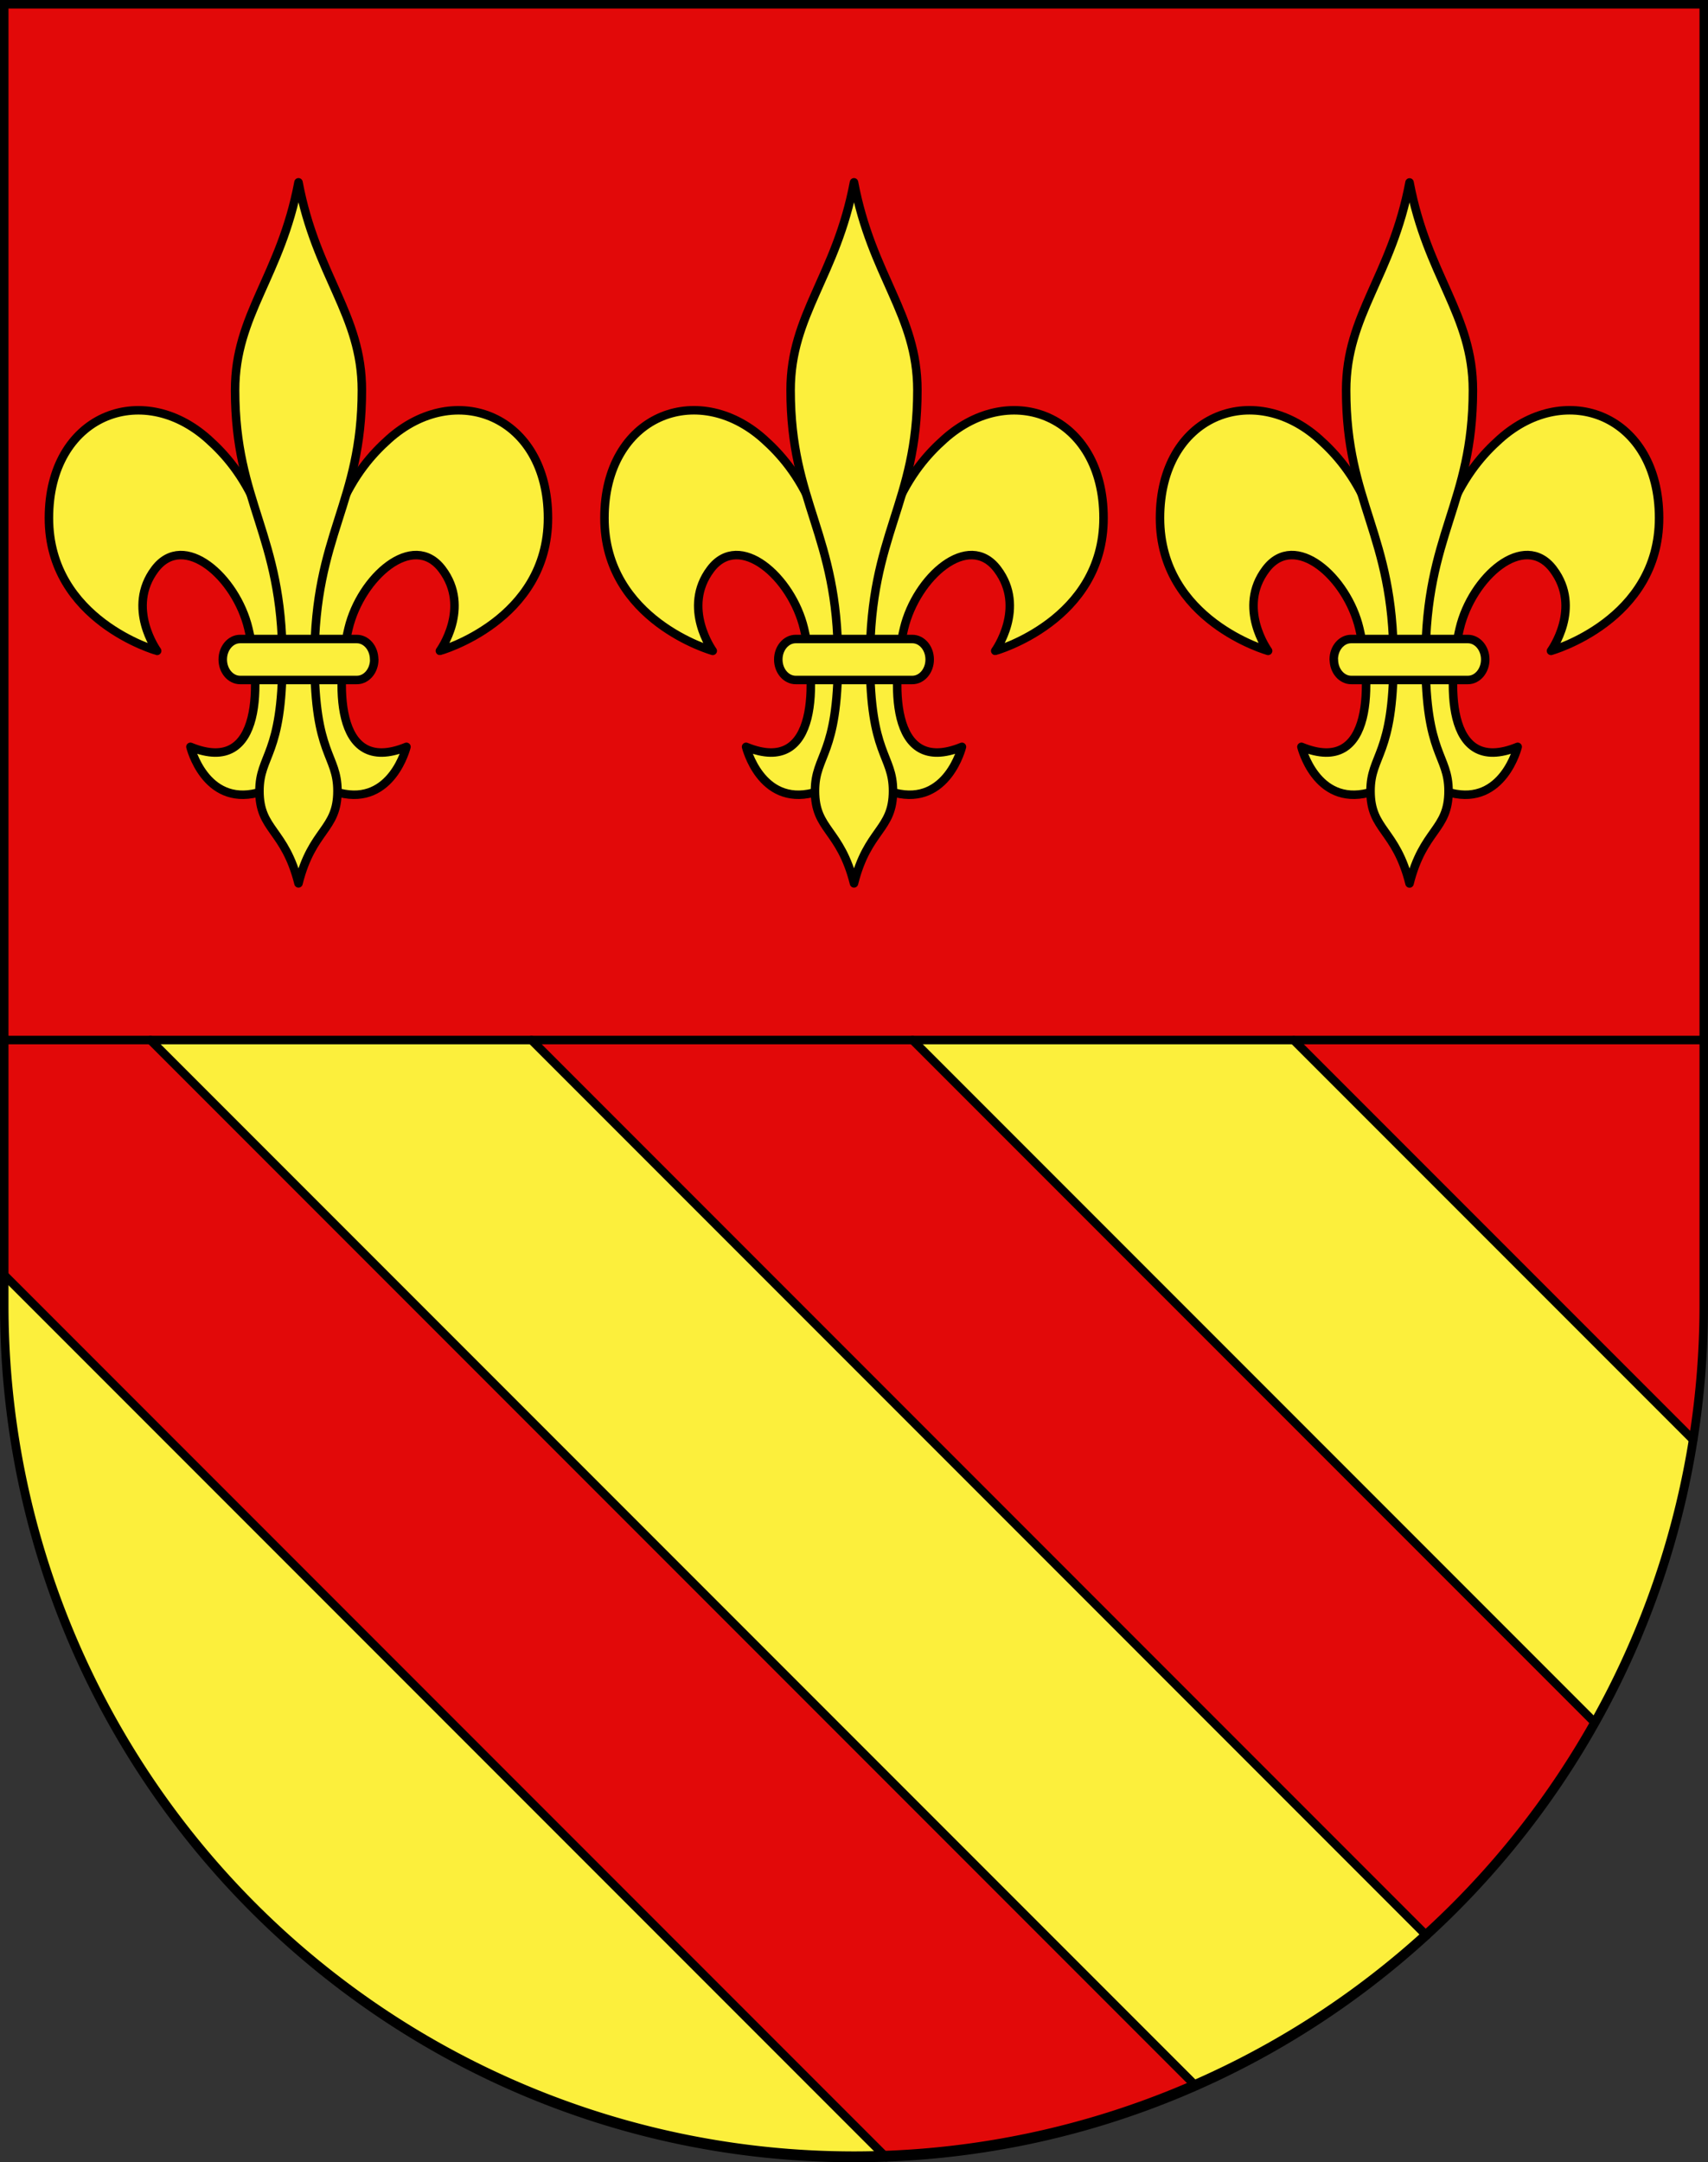 <svg xmlns="http://www.w3.org/2000/svg" xmlns:xlink="http://www.w3.org/1999/xlink" viewBox="0 0 603 763"><rect x="0" y="0" width="603" height="763" fill="#333333" stroke="none"/><defs><style>.cls-1,.cls-6,.cls-9{fill:none;}.cls-2{fill:#e20909;}.cls-3,.cls-5{fill:#fcef3c;}.cls-4{fill:#fff;}.cls-4,.cls-5,.cls-6,.cls-9{stroke:#000;}.cls-4,.cls-5{stroke-linecap:round;}.cls-4,.cls-5,.cls-6{stroke-linejoin:round;stroke-width:3px;}.cls-7{clip-path:url(#clip-path);}.cls-8{fill:#41ad49;}.cls-9{stroke-miterlimit:45.16;stroke-width:2.82px;}</style><clipPath id="clip-path"><path id="path3239" class="cls-1" d="M1.5,784.5v458.87c0,166.31,134.31,301.13,300,301.13s300-134.82,300-301.13V784.5Z"/></clipPath></defs><g id="Comano"><path id="layer_1" data-name="layer 1" class="cls-2" d="M1.5,1.5V460.37c0,166.31,134.31,301.13,300,301.13s300-134.82,300-301.13V1.5Z"/><g id="layer_2" data-name="layer 2"><path id="path2483" class="cls-3" d="M1.5,460.37c0,166.31,134.31,301.13,300,301.13,3.8,0,7.58-.1,11.35-.23L1.5,449.92ZM456.7,367H322.17l240.9,240.9a299.88,299.88,0,0,0,34.67-99.85ZM53.11,367l369.1,369.1a299.82,299.82,0,0,0,81.36-53.17L187.64,367Z"/><path id="path2489" class="cls-4" d="M312.85,761.27,1.5,449.92M322.17,367l240.9,240.9m34.67-99.85-141-141m46.87,315.94L187.64,367M53.11,367l369.1,369.1"/><g id="g2634"><path id="path2001" class="cls-5" d="M119.9,279.78c18.49,4.64,23.6-16.24,23.6-16.24-26,10.67-24.78-23.67-20.46-41.76s22.78-34.48,33.05-20.89-.79,28.78-.79,28.78S193.46,219,193.46,182.8,160.73,133.9,137.21,155c-11.41,10.2-26.36,29.22-26.36,79.34C110.85,250.08,111.64,277,119.9,279.78Z"/><path id="path2003" class="cls-5" d="M90.84,279.78c-18.49,4.64-23.61-16.24-23.61-16.24,26,10.67,24.79-23.67,20.46-41.76s-22.77-34.48-33-20.89.79,28.78.79,28.78S17.27,219,17.27,182.8,50,133.9,73.53,155c11.41,10.2,26.36,29.22,26.36,79.34C99.89,250.08,99.1,277,90.84,279.78Z"/><path id="path2005" class="cls-5" d="M83,137.68c0-26.75,16.13-40.2,22.38-73.34,6.24,33.14,22.38,46.59,22.38,73.34,0,40.23-16.73,50.53-16.73,95,0,34,8.11,33.5,8.11,46.42,0,13.88-8.92,13.4-13.76,32.62C100.53,292.54,91.6,293,91.6,279.14c0-12.92,8.11-12.45,8.11-46.42C99.72,188.22,83,177.91,83,137.68Z"/><path id="path2007" class="cls-5" d="M132.09,232.72c0-4-2.74-7.23-6.13-7.23H84.77c-3.38,0-6.13,3.24-6.13,7.23h0c0,4,2.75,7.23,6.13,7.23H126c3.39,0,6.13-3.24,6.13-7.23Z"/><path id="path2001-2" data-name="path2001" class="cls-5" d="M316,279.78c18.49,4.64,23.61-16.24,23.61-16.24-26,10.67-24.79-23.67-20.46-41.76s22.77-34.48,33-20.89-.79,28.78-.79,28.78S389.6,219,389.6,182.8,356.87,133.9,333.34,155C321.93,165.16,307,184.18,307,234.3,307,250.08,307.77,277,316,279.78Z"/><path id="path2003-2" data-name="path2003" class="cls-5" d="M287,279.78c-18.49,4.64-23.6-16.24-23.6-16.24,26,10.67,24.78-23.67,20.45-41.76s-22.77-34.48-33-20.89.78,28.78.78,28.78S213.4,219,213.4,182.8s32.73-48.9,56.26-27.84C281.07,165.16,296,184.18,296,234.3,296,250.08,295.23,277,287,279.78Z"/><path id="path2005-2" data-name="path2005" class="cls-5" d="M279.12,137.68c0-26.75,16.14-40.2,22.38-73.34,6.24,33.14,22.38,46.59,22.38,73.34,0,40.23-16.73,50.53-16.73,95,0,34,8.12,33.5,8.12,46.42,0,13.88-8.93,13.4-13.77,32.62-4.84-19.22-13.77-18.74-13.77-32.62,0-12.92,8.12-12.45,8.12-46.42C295.85,188.22,279.12,177.91,279.12,137.68Z"/><path id="path2007-2" data-name="path2007" class="cls-5" d="M328.22,232.72c0-4-2.74-7.23-6.13-7.23H280.91c-3.39,0-6.14,3.24-6.14,7.23h0c0,4,2.75,7.23,6.14,7.23h41.18c3.39,0,6.13-3.24,6.13-7.23Z"/><path id="path2001-3" data-name="path2001" class="cls-5" d="M492.15,234.3c0-50.12-14.95-69.14-26.36-79.34-23.52-21.06-56.26-8.36-56.26,27.84s38.17,46.87,38.17,46.87-11.07-15.18-.79-28.78,28.72,2.79,33,20.89,5.51,52.43-20.45,41.76c0,0,5.11,20.88,23.6,16.24C491.36,277,492.15,250.08,492.15,234.3Z"/><path id="path2003-3" data-name="path2003" class="cls-5" d="M503.11,234.3c0-50.12,14.95-69.14,26.36-79.34,23.53-21.06,56.26-8.36,56.26,27.84s-38.16,46.87-38.16,46.87,11.06-15.18.78-28.78-28.71,2.79-33,20.89-5.51,52.43,20.46,41.76c0,0-5.12,20.88-23.61,16.24C503.9,277,503.11,250.08,503.11,234.3Z"/><path id="path2005-3" data-name="path2005" class="cls-5" d="M503.28,232.72c0,34,8.12,33.5,8.12,46.42,0,13.88-8.93,13.4-13.77,32.62-4.84-19.22-13.77-18.74-13.77-32.62,0-12.92,8.12-12.44,8.12-46.42,0-44.51-16.73-54.81-16.73-95,0-26.75,16.14-40.2,22.38-73.34C503.87,97.48,520,110.93,520,137.68,520,177.91,503.28,188.22,503.28,232.72Z"/><path id="path2007-3" data-name="path2007" class="cls-5" d="M470.91,232.72c0,4,2.74,7.23,6.13,7.23h41.19c3.38,0,6.13-3.24,6.13-7.23h0c0-4-2.75-7.23-6.13-7.23H477c-3.39,0-6.13,3.23-6.13,7.23Z"/></g><path id="path6594" class="cls-6" d="M1.5,367h600"/></g><g id="layer_3" data-name="layer 3"><path d="M600,3V460.68a298.5,298.5,0,1,1-597,0V3H600m3-3H0V460.68C0,627.65,135,763,301.5,763S603,627.65,603,460.68V0Z"/></g></g><g id="Gambarogno"><g id="layer_2-2" data-name="layer 2"><g class="cls-7"><path class="cls-8" d="M495.54,1233.44,171.1,873l-48,50.08L-72.86,701.62v469.52l1,39.5,5.86,36.72c52.58,0,71.85-41.65,122.84-41.65,52.22,0,76.47,41.65,131.2,41.65s67.68-41.65,125.87-41.65,68.13,41.65,127.83,41.65c23.12,0,39.33-6.25,53.78-13.92"/><path class="cls-9" d="M495.54,1233.44,171.1,873l-48,50.08L-72.86,701.62v469.52l1,39.5,5.86,36.72c52.58,0,71.85-41.65,122.84-41.65,52.22,0,76.47,41.65,131.2,41.65s67.68-41.65,125.87-41.65,68.13,41.65,127.83,41.65C464.88,1247.36,481.09,1241.11,495.54,1233.44Z"/></g></g></g></svg>